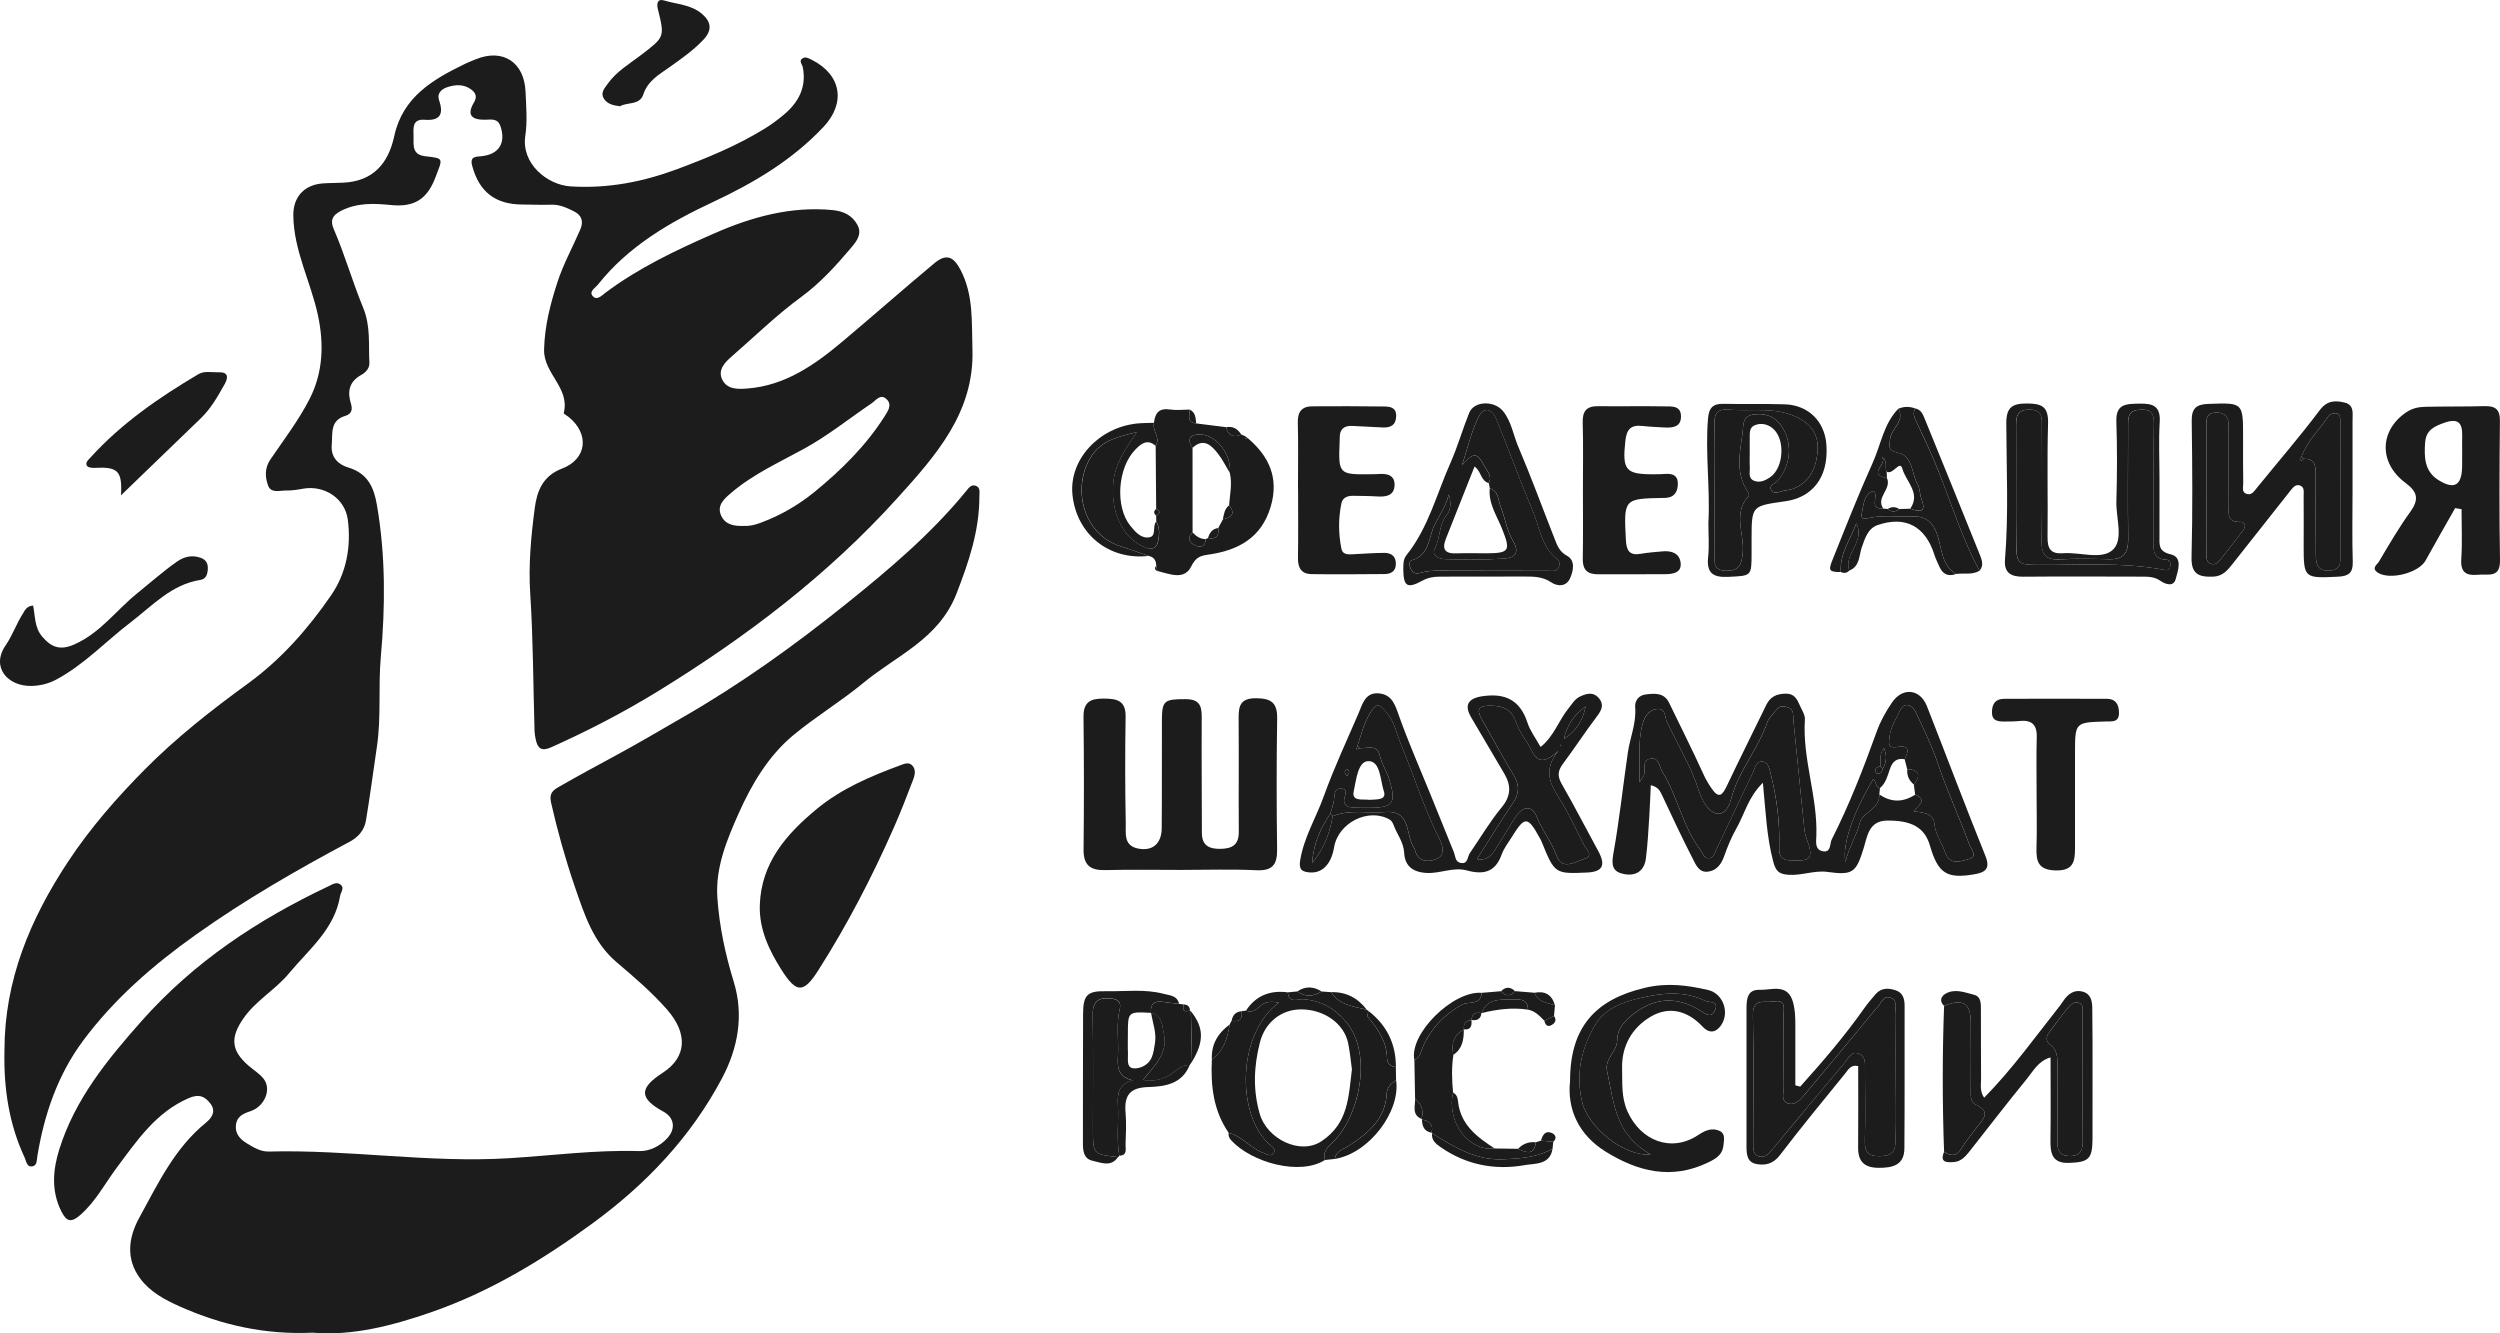 <svg width="120" height="64" viewBox="0 0 120 64" fill="none" xmlns="http://www.w3.org/2000/svg">
<path d="M0.214 50.426C0.214 47.053 1.446 44.114 3.277 41.345C4.348 39.726 5.614 38.283 6.964 36.92C8.47 35.401 10.159 34.076 11.893 32.816C13.489 31.656 14.782 30.189 15.89 28.579C16.627 27.511 16.863 26.243 16.694 24.942C16.562 23.926 15.568 23.271 14.539 23.459C14.273 23.508 14.003 23.55 13.735 23.545C13.427 23.54 13.008 23.692 12.867 23.303C12.72 22.903 12.7 22.467 12.976 22.06C13.626 21.103 14.339 20.171 14.862 19.147C15.504 17.889 15.561 16.521 15.258 15.119C14.911 13.513 14.097 12.021 14.079 10.337C14.07 9.445 14.614 8.865 15.504 8.803C15.828 8.78 16.154 8.785 16.48 8.768C17.91 8.7 18.64 7.847 18.924 6.533C19.331 4.651 20.782 3.811 22.331 3.06C22.502 2.976 22.68 2.911 22.856 2.839C24.14 2.32 25.166 2.985 25.226 4.403C25.257 5.109 25.319 5.831 25.214 6.522C25.015 7.849 26.259 8.876 27.394 8.947C29.146 9.056 30.815 8.744 32.473 8.13C33.938 7.586 35.366 6.999 36.697 6.18C37.018 5.983 37.324 5.756 37.614 5.514C38.325 4.921 38.724 4.192 38.534 3.228C38.506 3.086 38.325 2.921 38.524 2.798C38.671 2.708 38.825 2.802 38.979 2.878C40.382 3.591 40.609 4.939 39.533 6.086C38.032 7.684 36.191 8.775 34.233 9.692C32.145 10.67 30.176 11.809 28.708 13.652C28.577 13.816 28.284 13.977 28.427 14.181C28.628 14.467 28.885 14.185 29.048 14.062C30.659 12.851 32.476 11.995 34.295 11.198C36.077 10.417 37.968 9.888 39.975 10.085C40.508 10.138 40.927 10.352 41.166 10.814C41.394 11.252 41.091 11.615 40.835 11.915C40.115 12.765 39.36 13.595 38.46 14.253C37.275 15.121 36.23 16.145 35.128 17.105C34.815 17.377 34.434 17.743 34.667 18.221C34.904 18.707 35.438 18.683 35.886 18.647C37.701 18.503 39.111 17.508 40.446 16.387C41.918 15.15 43.36 13.878 44.836 12.646C45.408 12.167 45.757 12.288 46.105 12.953C46.739 14.159 46.635 15.472 46.677 16.763C46.777 19.796 44.915 21.87 43.081 23.901C39.751 27.591 35.828 30.568 31.608 33.164C29.953 34.182 28.233 35.074 26.46 35.868C25.99 36.079 25.809 35.927 25.716 35.497C25.687 35.365 25.663 35.231 25.658 35.095C25.594 32.896 25.593 30.692 25.451 28.498C25.361 27.105 25.49 25.744 25.669 24.38C25.777 23.558 26.064 22.838 26.975 22.493C28.173 22.037 28.305 20.836 27.301 20.018C27.218 19.949 27.048 19.864 27.06 19.822C27.369 18.617 26.088 17.933 26.116 16.779C26.143 15.642 26.419 14.582 26.76 13.534C27.042 12.668 27.492 11.858 27.853 11.017C28.015 10.641 27.938 10.334 27.539 10.138C27.195 9.968 26.859 9.813 26.46 9.826C25.998 9.842 25.537 9.819 25.076 9.817C23.768 9.813 22.996 9.206 22.662 7.947C22.544 7.501 22.844 7.525 23.12 7.496C23.951 7.409 24.288 6.863 24.026 6.068C23.892 5.662 23.575 5.743 23.289 5.747C22.66 5.757 22.381 5.538 22.748 4.922C22.913 4.645 22.839 4.462 22.618 4.295C22.254 4.024 21.837 4.06 21.452 4.19C21.206 4.275 20.958 4.473 21.076 4.814C21.305 5.479 21.128 5.808 20.381 5.749C19.783 5.703 19.842 6.153 19.85 6.53C19.86 6.95 19.755 7.427 20.419 7.501C21.333 7.602 21.248 7.594 20.903 8.509C20.508 9.558 19.892 9.953 18.771 9.842C17.99 9.765 17.18 9.716 16.389 10.11C15.895 10.355 15.863 10.634 16.019 10.995C16.554 12.232 16.921 13.531 17.431 14.77C17.798 15.659 17.683 16.528 17.731 17.41C17.745 17.688 17.542 17.884 17.34 17.997C16.753 18.323 16.666 18.797 16.846 19.379C16.932 19.658 16.877 19.871 16.581 19.959C15.828 20.183 15.972 20.797 15.923 21.361C15.869 21.99 16.283 22.312 16.725 22.444C17.662 22.725 17.951 23.41 18.094 24.248C18.51 26.671 18.497 29.102 18.278 31.545C18.151 32.978 18.305 34.425 18.089 35.858C17.912 37.036 17.762 38.219 17.564 39.394C17.489 39.84 17.199 40.181 16.795 40.397C14.249 41.755 11.757 43.189 9.395 44.869C7.347 46.326 5.481 47.947 3.984 49.959C2.772 51.591 2.124 53.486 1.794 55.489C1.763 55.677 1.784 55.929 1.578 55.979C1.282 56.051 1.264 55.736 1.182 55.563C0.423 53.937 0.173 52.21 0.214 50.426ZM35.735 25.243C36.01 25.256 36.263 25.186 36.522 25.089C37.468 24.738 38.33 24.238 39.104 23.606C40.385 22.558 41.561 21.4 42.456 19.992C42.599 19.766 42.835 19.448 42.575 19.18C42.271 18.867 42.059 19.209 41.823 19.369C40.752 20.095 39.745 20.908 38.6 21.537C37.406 22.194 36.146 22.759 35.096 23.658C34.763 23.942 34.39 24.259 34.618 24.756C34.827 25.209 35.283 25.262 35.735 25.243Z" fill="#1C1C1C"/>
<path d="M15.005 63.969C12.728 64.074 10.64 63.606 8.637 62.713C7.914 62.391 7.209 62.017 6.729 61.37C6.03 60.427 6.162 59.404 6.685 58.452C7.582 56.816 8.384 55.107 9.884 53.89C10.162 53.663 10.386 53.342 10.1 52.973C9.836 52.63 9.564 52.493 9.06 52.71C7.483 53.391 6.583 54.743 5.619 56.028C5.041 56.801 4.597 57.669 3.851 58.322C3.396 58.721 3.179 58.615 2.94 58.136C2.454 57.167 2.54 56.159 2.837 55.198C3.587 52.772 5.153 50.861 6.811 48.993C9.323 46.163 12.384 44.139 15.767 42.541C15.969 42.444 16.164 42.304 16.36 42.472C16.544 42.631 16.355 42.828 16.326 43.002C16.06 44.606 14.823 45.573 13.869 46.724C13.211 47.517 12.275 48.024 11.677 48.893C11.054 49.798 11.087 50.421 11.921 51.145C12.167 51.359 12.461 51.534 12.656 51.785C13.044 52.287 12.709 53.117 12.004 53.344C11.624 53.467 11.356 53.618 11.321 54.03C11.287 54.437 11.545 54.698 11.853 54.883C12.174 55.076 12.5 55.283 12.906 55.274C16.754 55.172 20.583 55.831 24.434 55.594C26.512 55.466 28.581 55.19 30.674 55.252C31.172 55.267 31.678 55.025 32.043 54.618C32.445 54.169 32.362 53.641 31.847 53.36C30.675 52.718 30.665 52.233 31.81 51.494C32.957 50.754 33.035 49.617 32.017 48.457C31.282 47.622 30.44 46.902 29.594 46.184C28.47 45.23 28.043 43.874 27.586 42.544C27.135 41.227 26.761 39.889 26.452 38.53C26.347 38.072 26.548 37.93 26.825 37.77C27.759 37.232 28.711 36.721 29.656 36.208C30.719 35.631 31.754 35.017 32.801 34.414C35.551 32.832 38.123 30.988 40.589 29.007C42.653 27.351 44.687 25.638 46.376 23.57C46.492 23.428 46.617 23.238 46.839 23.318C47.072 23.401 47.01 23.634 47.01 23.813C47.015 25.459 46.508 26.955 45.915 28.488C45.065 30.679 43.031 31.461 41.445 32.775C40.366 33.669 39.15 34.398 38.072 35.294C36.874 36.293 36.074 37.654 35.456 39.041C34.894 40.304 34.333 41.641 34.434 43.098C34.529 44.472 34.814 45.802 35.22 47.127C35.707 48.717 35.438 50.28 34.657 51.756C33.156 54.586 31.021 56.832 28.45 58.715C26.033 60.484 23.495 62.023 20.658 63C18.808 63.636 16.919 64.131 15.005 63.969Z" fill="#1C1C1C"/>
<path d="M56.717 41.756C55.495 41.756 54.272 41.734 53.051 41.765C52.336 41.783 52.003 41.529 52.011 40.775C52.034 38.652 52.034 36.528 52.008 34.406C52 33.693 52.352 33.528 52.97 33.532C53.581 33.535 54.041 33.603 54.029 34.394C54.003 36.108 54.001 37.824 54.037 39.538C54.047 39.98 53.923 40.578 54.603 40.725C55.302 40.876 55.755 40.511 55.762 39.761C55.778 38.02 55.764 36.278 55.772 34.535C55.777 33.621 55.899 33.558 56.921 33.559C57.703 33.561 57.687 34.035 57.682 34.597C57.671 36.389 57.69 38.183 57.69 39.975C57.69 40.598 58.052 40.755 58.593 40.745C59.136 40.734 59.465 40.556 59.462 39.936C59.449 38.113 59.47 36.289 59.454 34.466C59.449 33.86 59.553 33.51 60.3 33.515C61.04 33.522 61.317 33.749 61.304 34.504C61.27 36.598 61.275 38.696 61.301 40.791C61.309 41.521 61.061 41.807 60.302 41.771C59.108 41.714 57.912 41.756 56.717 41.756Z" fill="#1C1C1C"/>
<path d="M84.619 37.571C83.903 38.276 83.735 39.087 83.347 39.763C83.108 40.181 82.924 40.636 82.762 41.09C82.624 41.48 82.407 41.778 81.996 41.838C81.548 41.905 81.396 41.497 81.246 41.206C80.731 40.204 80.255 39.183 79.776 38.164C79.68 37.961 79.592 37.775 79.238 37.688C79.215 38.173 79.202 38.641 79.171 39.106C79.124 39.809 79.093 40.515 79.002 41.212C78.925 41.797 78.535 42.064 77.957 41.956C77.425 41.856 77.336 41.564 77.437 41.003C77.729 39.383 77.901 37.739 78.139 36.108C78.245 35.391 78.55 34.71 78.488 33.956C78.462 33.633 78.656 33.37 79.005 33.331C79.439 33.282 79.882 33.239 80.125 33.749C80.671 34.888 81.245 36.013 81.766 37.164C81.88 37.415 82.011 37.634 82.164 37.856C82.503 38.348 82.674 38.17 82.878 37.744C83.501 36.433 84.15 35.136 84.784 33.832C84.973 33.445 85.269 33.306 85.7 33.295C86.132 33.283 86.259 33.559 86.391 33.858C86.489 34.081 86.65 34.319 86.635 34.54C86.51 36.432 87.25 38.234 87.185 40.118C87.175 40.402 87.103 40.789 87.499 40.861C87.9 40.933 87.822 40.495 87.925 40.291C88.772 38.621 89.447 36.879 90.081 35.118C90.259 34.623 90.523 34.144 90.823 33.71C91.336 32.969 92.169 33.071 92.494 33.899C93.434 36.296 94.341 38.708 95.304 41.095C95.563 41.737 95.244 41.882 94.764 41.966C93.439 42.196 93.022 41.917 92.636 40.585C92.386 39.726 91.763 39.368 90.561 39.389C89.698 39.404 89.626 40.163 89.46 40.699C89.092 41.889 88.944 42.021 87.706 41.851C87.092 41.768 86.487 42.033 85.855 41.99C85.398 41.961 85.24 41.827 85.115 41.356C84.802 40.18 84.754 38.971 84.619 37.571ZM90.378 36.896C90.554 36.587 90.582 36.275 90.433 35.909C90.195 36.196 90.283 36.495 90.257 36.775C90.132 36.821 89.987 36.855 90.018 37.036C90.024 37.075 90.078 37.133 90.117 37.138C90.296 37.165 90.329 37.018 90.378 36.896ZM90.236 37.83C90 37.786 90.086 37.497 89.913 37.406C88.981 38.945 88.409 40.541 88.582 41.368C88.756 40.623 89.123 40.119 89.276 39.479C89.388 39.005 90.239 38.842 90.208 38.131C90.779 38.528 91.351 38.515 91.928 38.144C92.567 38.414 92.042 38.675 91.86 38.948C92.332 38.995 92.802 39.044 92.852 39.547C92.905 40.06 93.209 40.444 93.361 40.9C93.584 41.574 94.145 41.332 94.507 41.234C94.959 41.113 94.59 40.716 94.512 40.498C94.054 39.226 93.474 38 93.041 36.714C92.755 35.858 92.36 35.036 91.974 34.216C91.793 33.834 91.423 33.651 91.191 34.125C90.999 34.52 90.751 34.906 90.694 35.386C90.644 35.807 90.668 35.917 91.121 35.85C91.677 35.767 91.612 36.095 91.424 36.443C91.028 36.366 90.825 36.58 90.712 36.923C90.601 37.252 90.518 37.592 90.236 37.83ZM78.692 37.553C78.834 37.33 78.884 37.272 78.909 37.205C79.005 36.943 78.788 36.53 79.171 36.425C79.633 36.301 79.629 36.781 79.787 37.035C80.529 38.227 80.759 39.67 81.621 40.801C81.731 40.943 81.775 41.191 81.993 41.194C82.263 41.199 82.312 40.926 82.399 40.743C82.981 39.534 83.541 38.312 84.13 37.106C84.239 36.884 84.286 36.49 84.629 36.561C84.901 36.616 84.947 36.966 85.012 37.224C85.287 38.33 85.429 39.454 85.401 40.596C85.393 40.972 85.403 41.273 85.933 41.299C86.952 41.351 87.072 41.206 86.699 40.211C86.634 40.038 86.612 39.843 86.593 39.657C86.42 37.964 86.251 36.272 86.083 34.581C86.06 34.345 86.125 34.059 85.827 33.955C85.656 33.896 85.447 33.855 85.302 34.033C85.131 34.242 84.909 34.44 84.824 34.682C84.37 35.994 83.404 37.062 83.066 38.44C82.994 38.729 82.671 39.337 82.135 38.92C81.859 38.706 81.662 38.324 81.553 37.977C81.178 36.791 80.521 35.739 80.001 34.623C79.905 34.416 79.955 33.945 79.478 34.041C79.106 34.117 78.936 34.42 78.849 34.729C78.602 35.603 78.728 36.495 78.692 37.553Z" fill="#1C1C1C"/>
<path d="M36.47 43.451C36.537 41.402 37.756 40.025 39.221 38.817C40.398 37.85 41.787 37.26 43.204 36.737C43.409 36.662 43.628 36.556 43.802 36.757C43.96 36.937 43.921 37.182 43.848 37.378C43.553 38.157 43.251 38.936 42.915 39.701C41.872 42.072 40.682 44.367 39.292 46.553C38.581 47.673 38.242 47.704 37.515 46.558C36.93 45.635 36.436 44.624 36.47 43.451Z" fill="#1C1C1C"/>
<path d="M73.948 35.855C74.594 35.342 74.816 34.579 75.288 34.002C75.46 33.791 75.585 33.553 75.844 33.432C76.157 33.285 76.475 33.2 76.738 33.5C77 33.801 76.894 34.066 76.666 34.368C76.095 35.123 75.577 35.917 75.011 36.677C74.767 37.007 74.755 37.27 74.966 37.636C75.572 38.688 76.126 39.77 76.708 40.835C77.091 41.536 76.933 41.848 76.169 41.882C74.645 41.951 74.617 41.931 74.01 40.43C73.98 40.355 73.94 40.284 73.901 40.212C73.331 39.172 73.189 39.167 72.568 40.176C72.397 40.453 72.186 40.717 72.079 41.018C71.772 41.872 71.207 42 70.4 41.779C69.771 41.608 69.14 41.933 68.486 41.902C67.81 41.869 67.435 41.562 67.402 40.946C67.374 40.417 67.053 40.044 66.889 39.593C66.855 39.498 66.789 39.391 66.708 39.343C65.695 38.755 64.233 39.485 64.036 40.672C63.901 41.482 63.469 41.925 62.866 41.876C62.519 41.848 62.336 41.76 62.404 41.319C62.579 40.204 63.172 39.252 63.544 38.216C64.025 36.874 64.634 35.577 65.198 34.267C65.397 33.808 65.521 33.213 66.201 33.283C66.841 33.349 66.978 33.871 67.169 34.407C67.609 35.647 68.144 36.853 68.639 38.074C69.021 39.015 69.402 39.956 69.782 40.897C69.86 41.091 69.842 41.361 70.102 41.418C70.47 41.498 70.426 41.132 70.55 40.953C71.057 40.217 71.512 39.441 72.077 38.757C72.53 38.208 72.542 37.713 72.213 37.147C71.684 36.242 71.15 35.34 70.618 34.437C70.263 33.834 70.478 33.517 71.166 33.417C72.258 33.26 72.969 33.607 73.319 34.693C73.45 35.09 73.719 35.44 73.948 35.855ZM65.267 35.912C65.617 35.938 66.098 35.718 66.22 36.24C66.321 36.669 66.564 37.023 66.69 37.432C67.032 38.541 66.871 38.775 65.736 38.775C65.467 38.775 65.197 38.776 64.929 38.76C64.737 38.748 64.55 38.701 64.515 38.461C64.484 38.24 64.807 37.845 64.325 37.855C64 37.861 64.07 38.268 64.013 38.52C63.972 38.703 63.907 38.879 63.853 39.059C63.413 39.712 63.066 40.4 62.977 41.43C63.622 40.65 63.826 39.926 63.971 39.176C64.779 38.843 65.63 39.047 66.46 38.98C67.764 38.874 67.449 40.088 67.875 40.696C67.89 40.717 67.906 40.743 67.911 40.768C68.041 41.369 68.509 41.397 68.923 41.243C69.419 41.059 69.23 40.536 69.089 40.261C68.357 38.827 67.899 37.289 67.278 35.817C67.057 35.293 66.956 34.688 66.569 34.216C66.268 33.847 66.092 33.659 65.761 34.224C65.466 34.729 65.335 35.27 65.156 35.803C65.138 35.858 65.122 35.914 65.104 35.969C65.159 35.95 65.213 35.932 65.267 35.912ZM70.891 41.235C71.422 41.338 71.631 40.997 71.834 40.686C72.175 40.168 72.462 39.614 72.824 39.113C73.145 38.668 73.564 38.69 73.763 39.198C74.019 39.855 74.469 40.397 74.711 41.067C74.982 41.809 75.61 41.356 76.037 41.23C76.534 41.083 76.136 40.768 76.022 40.542C75.631 39.776 75.274 38.989 74.812 38.267C74.369 37.572 74.087 36.93 74.803 36.035C73.706 37.08 73.591 36.007 73.241 35.543C73.032 35.267 72.869 34.941 72.747 34.615C72.53 34.036 72.129 33.876 71.544 33.873C70.873 33.87 70.889 34.12 71.161 34.589C71.66 35.45 72.115 36.337 72.64 37.18C72.939 37.662 72.939 38.061 72.63 38.525C72.048 39.399 71.494 40.292 70.891 41.235ZM65.733 38.392C66.049 38.363 66.574 38.427 66.426 37.984C66.251 37.463 66.268 36.533 65.687 36.533C65.174 36.533 65.096 37.451 64.98 37.977C64.864 38.497 65.427 38.343 65.733 38.392ZM75.068 35.469C75.65 35.102 75.984 34.577 76.107 33.914C75.559 34.303 75.209 34.819 75.068 35.469ZM64.757 37.095C64.743 36.982 64.716 36.909 64.62 36.951C64.584 36.968 64.543 37.039 64.551 37.075C64.566 37.139 64.616 37.195 64.652 37.254C64.691 37.193 64.732 37.134 64.757 37.095ZM74.948 35.78L74.897 35.745L74.891 35.801L74.948 35.78Z" fill="#1C1C1C"/>
<path d="M117.848 24.388C117.374 25.227 116.89 26.061 116.427 26.906C116.101 27.499 114.718 27.854 114.146 27.493C113.797 27.274 114.107 27.097 114.185 26.965C114.666 26.151 115.144 25.331 115.695 24.566C116.125 23.968 116.047 23.611 115.457 23.173C114.166 22.212 114.219 20.657 115.499 19.791C115.789 19.595 116.094 19.532 116.417 19.526C117.365 19.506 118.316 19.519 119.265 19.495C119.77 19.482 120.001 19.647 119.996 20.197C119.975 22.426 119.959 24.656 120 26.885C120.016 27.767 119.439 27.542 118.961 27.587C118.399 27.643 118.097 27.496 118.141 26.839C118.194 26.043 118.154 25.241 118.154 24.441C118.052 24.423 117.951 24.406 117.848 24.388ZM118.184 21.732C118.184 21.46 118.177 21.189 118.185 20.918C118.2 20.318 118.006 20.062 117.354 20.284C116.857 20.454 116.451 20.637 116.407 21.237C116.355 21.938 116.371 22.624 117.046 23.044C117.812 23.522 118.169 23.3 118.182 22.382C118.185 22.165 118.184 21.947 118.184 21.732Z" fill="#1C1C1C"/>
<path d="M112.922 23.537C112.922 24.679 112.897 25.821 112.932 26.962C112.948 27.506 112.731 27.656 112.226 27.681C110.596 27.761 110.573 27.756 110.576 26.16C110.578 25.37 110.581 24.583 110.575 23.794C110.573 23.614 110.628 23.38 110.395 23.302C110.177 23.23 110.05 23.416 109.934 23.56C109.013 24.72 108.094 25.883 107.179 27.048C106.925 27.372 106.69 27.668 106.208 27.681C105.521 27.7 105.172 27.547 105.194 26.731C105.249 24.558 105.233 22.382 105.202 20.207C105.194 19.593 105.427 19.407 106.004 19.387C107.67 19.328 107.668 19.312 107.668 20.996C107.668 21.73 107.663 22.465 107.675 23.199C107.678 23.375 107.592 23.616 107.82 23.701C108.072 23.797 108.196 23.583 108.336 23.411C109.339 22.174 110.384 20.97 111.339 19.698C111.699 19.217 112.082 19.215 112.537 19.322C113.013 19.433 112.92 19.848 112.922 20.191C112.925 21.307 112.923 22.421 112.922 23.537ZM110.57 22.026C111.13 21.993 111.155 22.367 111.153 22.781C111.15 24.084 111.15 25.388 111.161 26.692C111.165 27.07 111.256 27.398 111.748 27.391C112.1 27.387 112.333 27.269 112.333 26.883C112.337 24.656 112.337 22.429 112.335 20.202C112.335 20.039 112.312 19.846 112.107 19.833C111.991 19.827 111.818 19.892 111.76 19.982C111.333 20.632 110.738 21.17 110.469 21.924C110.442 21.967 110.382 22.027 110.394 22.047C110.459 22.155 110.516 22.085 110.57 22.026ZM106.977 22.553C106.975 22.553 106.974 22.553 106.97 22.553C106.97 21.82 106.975 21.085 106.969 20.351C106.966 19.992 106.775 19.812 106.406 19.804C106.066 19.796 105.904 19.948 105.904 20.286C105.904 22.407 105.903 24.529 105.906 26.65C105.906 26.813 105.922 26.986 106.105 27.056C106.279 27.125 106.428 27.05 106.534 26.914C106.92 26.427 107.308 25.941 107.678 25.441C107.825 25.241 107.763 25.044 107.499 25.05C106.882 25.066 106.979 24.64 106.977 24.267C106.975 23.696 106.977 23.124 106.977 22.553Z" fill="#1C1C1C"/>
<path d="M55.392 20.294C55.439 19.833 55.63 19.575 56.155 19.655C56.465 19.702 56.787 19.662 57.105 19.66C57.112 19.926 56.941 20.277 57.416 20.323C57.896 20.384 58.373 20.444 58.853 20.505C58.959 20.91 59.208 21.016 59.584 20.859C59.645 20.884 59.703 20.908 59.764 20.934C59.739 21.054 59.774 21.093 59.886 21.024C60.915 21.898 61.4 22.941 60.995 24.316C60.548 25.829 59.418 26.422 57.997 26.623C57.599 26.679 57.395 26.754 57.18 27.187C56.838 27.875 56.132 27.543 55.552 27.409C55.534 27.324 55.516 27.241 55.5 27.156C55.495 26.908 55.394 26.735 55.134 26.684C54.681 26.527 54.23 26.359 53.773 26.213C51.974 25.643 51.424 23.377 52.398 21.887C52.916 21.094 53.747 20.962 54.577 20.735C54.044 21.516 53.511 22.238 53.434 23.241C53.335 24.526 53.832 25.735 54.846 26.221C55.31 26.444 55.55 26.349 55.622 25.816C55.659 25.532 55.646 25.28 55.5 25.037C55.498 24.941 55.498 24.846 55.496 24.749C55.705 24.642 55.705 24.534 55.496 24.426C55.488 23.416 55.48 22.408 55.472 21.398C55.729 21.011 55.294 20.671 55.392 20.294ZM58.996 24.254C59.035 23.736 59.153 23.222 59.032 22.701C59.122 21.836 58.403 20.871 57.609 20.853C57.195 20.843 56.914 21.021 57.242 21.493C57.242 22.849 57.244 24.205 57.244 25.561C56.941 25.847 57.118 26.07 57.382 26.186C57.617 26.287 57.878 26.249 57.87 25.877C57.907 25.857 57.946 25.841 57.985 25.826C58.377 25.901 58.53 25.73 58.476 25.346C58.551 25.207 58.624 25.068 58.699 24.929C59.112 24.843 59.321 24.666 58.996 24.254Z" fill="#1C1C1C"/>
<path d="M75.98 23.472C75.98 22.411 76.002 21.349 75.97 20.291C75.952 19.73 76.156 19.49 76.715 19.497C77.773 19.51 78.832 19.487 79.89 19.506C80.219 19.513 80.673 19.451 80.687 19.965C80.702 20.498 80.294 20.542 79.887 20.519C79.535 20.5 79.183 20.485 78.832 20.446C78.289 20.385 78.079 20.595 78.017 21.161C77.864 22.575 78.017 22.781 79.448 22.764C79.611 22.763 79.774 22.761 79.936 22.748C80.335 22.717 80.572 22.862 80.534 23.3C80.501 23.679 80.311 23.893 79.908 23.9C77.927 23.931 77.942 23.933 78.042 25.91C78.068 26.424 78.208 26.681 78.764 26.581C79.109 26.519 79.461 26.498 79.81 26.465C80.232 26.426 80.612 26.555 80.669 27.003C80.731 27.489 80.314 27.556 79.95 27.56C78.865 27.573 77.779 27.56 76.694 27.565C76.185 27.566 75.963 27.341 75.973 26.818C75.994 25.702 75.98 24.586 75.98 23.472Z" fill="#1C1C1C"/>
<path d="M62.303 23.462C62.303 22.401 62.323 21.343 62.295 20.284C62.282 19.766 62.488 19.506 62.988 19.503C64.126 19.495 65.265 19.497 66.403 19.511C66.701 19.515 67.026 19.534 67.016 19.977C67.006 20.408 66.747 20.536 66.37 20.518C65.883 20.495 65.396 20.467 64.91 20.444C64.509 20.424 64.297 20.608 64.307 21.021C64.308 21.075 64.307 21.13 64.303 21.184C64.238 22.764 64.258 22.784 65.821 22.763C65.93 22.761 66.038 22.763 66.145 22.754C66.566 22.72 66.965 22.79 66.938 23.31C66.91 23.807 66.509 23.857 66.092 23.829C65.713 23.803 65.334 23.808 64.954 23.799C64.683 23.792 64.445 23.885 64.388 24.16C64.237 24.882 64.243 25.617 64.388 26.339C64.45 26.646 64.739 26.615 64.99 26.602C65.477 26.574 65.965 26.542 66.45 26.538C66.799 26.537 67.017 26.718 67.001 27.094C66.985 27.44 66.747 27.553 66.447 27.555C65.281 27.563 64.116 27.574 62.95 27.558C62.491 27.552 62.295 27.275 62.303 26.806C62.32 25.692 62.308 24.579 62.308 23.465C62.307 23.462 62.305 23.462 62.303 23.462Z" fill="#1C1C1C"/>
<path d="M97.757 38.163C97.757 37.239 97.738 36.312 97.764 35.388C97.782 34.772 97.513 34.546 96.928 34.608C96.685 34.634 96.44 34.631 96.196 34.633C95.873 34.634 95.598 34.59 95.614 34.152C95.629 33.752 95.806 33.544 96.209 33.543C97.078 33.54 97.947 33.538 98.815 33.538C99.575 33.538 100.336 33.546 101.096 33.541C101.564 33.538 101.71 33.819 101.712 34.223C101.714 34.685 101.368 34.623 101.073 34.631C99.601 34.673 99.601 34.673 99.601 36.151C99.601 37.675 99.6 39.199 99.601 40.722C99.601 41.353 99.516 41.805 98.665 41.781C97.842 41.756 97.73 41.356 97.751 40.693C97.779 39.85 97.757 39.005 97.757 38.162C97.759 38.163 97.759 38.163 97.757 38.163Z" fill="#1C1C1C"/>
<path d="M75.363 51.875C75.365 49.297 76.584 47.97 78.964 47.413C80.037 47.161 80.987 47.29 81.983 47.519C82.738 47.691 83.056 48.664 82.565 49.276C82.298 49.609 81.99 49.565 81.732 49.287C81.013 48.513 80.125 48.279 79.243 48.795C78.348 49.318 77.83 50.2 77.861 51.295C77.88 51.988 77.812 52.667 78.126 53.362C78.764 54.77 80.226 55.328 81.501 54.489C81.851 54.259 82.167 54.115 82.544 54.285C82.819 54.409 82.751 54.705 82.731 54.942C82.694 55.39 82.435 55.581 82.013 55.788C80.226 56.659 78.593 56.228 77.054 55.267C75.786 54.473 75.212 53.256 75.363 51.875ZM79.232 55.409C77.544 54.462 77.478 53.004 77.137 51.396C77.015 50.818 77.626 50.478 77.626 49.932C77.626 49.432 77.915 49.086 78.275 48.781C79.328 47.888 80.443 47.779 81.607 48.508C81.887 48.684 82.141 48.892 82.321 48.49C82.523 48.037 82.035 48.133 81.846 48.04C80.842 47.54 79.766 47.663 78.752 47.901C77.906 48.099 77.021 48.39 76.531 49.259C75.882 50.406 75.632 51.587 75.945 52.908C76.227 54.096 77.959 55.537 79.232 55.409Z" fill="#1C1C1C"/>
<path d="M103.655 22.955C103.655 23.88 103.652 24.805 103.655 25.73C103.657 26.127 103.582 26.467 104.196 26.609C104.789 26.746 104.537 27.404 104.432 27.798C104.33 28.184 103.937 28.047 103.688 27.873C103.391 27.668 103.075 27.681 102.752 27.679C100.879 27.676 99.008 27.664 97.135 27.682C96.537 27.689 96.184 27.509 96.24 26.849C96.418 24.677 96.31 22.501 96.302 20.328C96.299 19.546 96.584 19.366 97.304 19.367C98.02 19.369 98.329 19.531 98.307 20.325C98.254 22.145 98.305 23.968 98.282 25.79C98.276 26.341 98.44 26.599 99.024 26.555C99.831 26.493 100.854 26.878 101.392 26.411C101.953 25.926 101.564 24.875 101.586 24.075C101.622 22.797 101.629 21.518 101.585 20.241C101.554 19.372 102.064 19.389 102.687 19.374C103.344 19.359 103.714 19.49 103.666 20.264C103.613 21.158 103.655 22.058 103.655 22.955ZM96.776 23.302C96.776 24.199 96.771 25.096 96.778 25.991C96.784 27.091 96.843 27.109 97.907 27.114C99.852 27.12 101.805 26.985 103.736 27.326C103.922 27.359 104.126 27.452 104.177 27.159C104.203 27.007 104.136 26.873 103.976 26.865C103.265 26.826 103.375 26.306 103.373 25.854C103.37 24.006 103.35 22.158 103.383 20.31C103.393 19.719 103.128 19.629 102.644 19.673C102.132 19.72 102.147 20.078 102.146 20.441C102.144 22.261 102.129 24.083 102.149 25.903C102.155 26.556 101.903 26.859 101.239 26.842C100.454 26.823 99.665 26.802 98.88 26.849C98.199 26.89 97.981 26.632 97.994 25.959C98.03 24.138 98.005 22.318 98.005 20.496C98.005 20.083 98.062 19.668 97.423 19.662C96.766 19.657 96.766 20.065 96.77 20.529C96.781 21.454 96.776 22.377 96.776 23.302Z" fill="#1C1C1C"/>
<path d="M86.409 52.158C87.493 50.957 88.543 49.728 89.48 48.401C89.651 48.16 89.843 47.931 90.039 47.709C90.316 47.395 90.68 47.424 91.017 47.544C91.335 47.656 91.421 47.944 91.421 48.272C91.416 50.557 91.429 52.841 91.411 55.125C91.405 55.927 90.847 56.059 90.177 56.056C89.501 56.053 89.183 55.765 89.19 55.078C89.203 53.775 89.193 52.471 89.193 51.171C88.834 51.089 88.714 51.349 88.575 51.52C87.517 52.819 86.453 54.115 85.436 55.447C85.118 55.863 84.738 55.955 84.309 55.873C83.83 55.782 83.832 55.36 83.832 54.963C83.835 52.787 83.835 50.612 83.832 48.436C83.832 47.973 83.859 47.491 84.466 47.511C85.056 47.531 85.825 47.174 86.076 48.143C86.167 48.495 86.176 48.839 86.176 49.192C86.177 50.16 86.176 51.127 86.176 52.094C86.254 52.117 86.332 52.136 86.409 52.158ZM90.971 51.658C90.971 50.679 90.979 49.7 90.966 48.723C90.963 48.439 91.103 48.045 90.785 47.903C90.376 47.72 90.29 48.21 90.062 48.405C89.98 48.473 89.923 48.57 89.855 48.653C88.769 49.962 87.688 51.276 86.593 52.576C86.404 52.8 86.151 53.066 85.84 52.968C85.457 52.849 85.626 52.457 85.621 52.184C85.603 51.044 85.626 49.901 85.607 48.759C85.602 48.46 85.775 47.952 85.141 48.071C84.728 48.148 84.122 47.874 84.14 48.733C84.182 50.771 84.154 52.81 84.154 54.847C84.154 55.123 84.128 55.44 84.467 55.514C84.761 55.578 84.929 55.347 85.111 55.125C86.257 53.73 87.421 52.349 88.582 50.965C88.749 50.766 88.867 50.447 89.209 50.57C89.571 50.697 89.517 51.042 89.519 51.334C89.524 52.476 89.542 53.617 89.514 54.759C89.501 55.27 89.648 55.496 90.195 55.496C90.74 55.496 90.994 55.337 90.979 54.754C90.95 53.723 90.97 52.69 90.971 51.658Z" fill="#1C1C1C"/>
<path d="M67.358 27.331C67.362 27.089 67.345 26.854 67.518 26.638C68.561 25.334 68.956 23.717 69.618 22.228C69.966 21.446 70.2 20.612 70.521 19.817C70.752 19.24 71.725 19.212 72.149 19.738C72.55 20.238 72.635 20.874 72.876 21.439C73.499 22.9 74.042 24.393 74.624 25.87C74.749 26.187 74.849 26.478 75.219 26.679C75.638 26.906 75.515 27.436 75.352 27.78C75.181 28.14 74.793 28.179 74.441 27.942C74.058 27.684 73.628 27.672 73.191 27.674C71.835 27.679 70.477 27.677 69.121 27.679C68.822 27.679 68.553 27.72 68.27 27.875C67.546 28.27 67.367 28.145 67.358 27.331ZM71.507 23.444C71.941 23.568 71.9 23.993 72.022 24.3C72.24 24.846 72.322 25.465 72.619 25.959C73.002 26.599 72.636 26.782 72.174 26.813C71.23 26.878 70.278 26.869 69.329 26.839C69.096 26.831 68.692 26.671 68.868 26.334C69.135 25.823 69.063 25.204 69.425 24.743C69.675 24.424 69.647 24.093 69.539 23.733C69.415 24.299 69.065 24.759 68.834 25.254C68.573 25.813 68.605 26.646 67.784 26.885C67.609 26.936 67.642 27.158 67.717 27.313C67.797 27.478 67.953 27.561 68.12 27.511C68.462 27.408 68.808 27.387 69.161 27.388C70.87 27.396 72.578 27.4 74.284 27.4C74.465 27.4 74.676 27.463 74.803 27.266C74.904 27.105 74.863 26.934 74.726 26.828C73.99 26.253 73.911 25.341 73.585 24.563C72.974 23.107 72.431 21.622 71.838 20.158C71.601 19.575 71.209 19.51 70.946 20.062C70.605 20.776 70.428 21.568 70.178 22.326C70.731 21.706 70.887 21.699 71.251 22.372C71.383 22.617 71.639 22.854 71.46 23.189C71.07 23.083 71.101 22.614 70.778 22.392C70.314 23.567 69.857 24.718 69.399 25.87C69.204 26.365 69.363 26.583 69.9 26.561C70.387 26.542 70.876 26.561 71.365 26.558C72.46 26.553 72.513 26.426 72.105 25.4C71.859 24.769 71.437 24.178 71.507 23.444Z" fill="#1C1C1C"/>
<path d="M93.316 48.281C93.056 48.037 93.19 47.802 93.408 47.684C93.85 47.447 94.316 47.638 94.753 47.749C95.112 47.841 95.082 48.204 95.084 48.503C95.089 49.591 95.081 50.677 95.091 51.766C95.094 52.056 95.017 52.365 95.239 52.69C96.594 51.313 97.702 49.759 98.882 48.266C98.967 48.16 99.032 48.04 99.117 47.934C99.337 47.663 99.611 47.499 99.971 47.599C100.364 47.707 100.424 48.052 100.429 48.379C100.447 49.493 100.441 50.607 100.442 51.723C100.444 52.702 100.444 53.681 100.441 54.659C100.437 55.628 100.26 55.785 99.319 55.819C98.489 55.849 98.413 55.347 98.422 54.705C98.44 53.401 98.427 52.099 98.427 50.756C97.842 50.919 97.599 51.406 97.288 51.787C96.346 52.939 95.439 54.12 94.52 55.288C94.331 55.528 94.109 55.754 93.798 55.777C93.492 55.798 93.082 55.834 93.316 55.287C93.629 55.494 93.894 55.525 94.131 55.149C94.357 54.788 94.623 54.452 94.884 54.114C95.187 53.723 95.607 53.37 94.814 53.011C94.546 52.89 94.6 52.484 94.6 52.185C94.602 51.158 94.606 50.129 94.598 49.101C94.592 48.147 94.23 47.919 93.316 48.281ZM99.969 51.756C99.969 50.697 99.971 49.638 99.968 48.58C99.968 48.423 99.996 48.233 99.818 48.15C99.614 48.053 99.43 48.176 99.316 48.313C98.97 48.728 98.644 49.158 98.331 49.599C98.217 49.761 98.199 49.986 98.379 50.117C98.832 50.449 98.752 50.922 98.753 51.378C98.757 52.491 98.758 53.604 98.753 54.716C98.752 55.128 98.779 55.478 99.332 55.488C99.922 55.499 99.976 55.141 99.973 54.687C99.963 53.71 99.969 52.733 99.969 51.756Z" fill="#1C1C1C"/>
<path d="M1.59 29.068C1.694 29.573 1.65 30.12 2.027 30.559C2.472 31.079 2.891 31.233 3.575 30.929C4.813 30.381 5.579 29.292 6.583 28.481C7.214 27.973 7.82 27.432 8.483 26.965C8.836 26.718 9.217 26.623 9.638 26.777C9.913 26.877 9.996 27.078 9.973 27.354C9.954 27.592 9.872 27.797 9.62 27.836C8.231 28.052 7.323 29.068 6.288 29.858C5.09 30.773 4.051 31.894 2.705 32.617C2.341 32.813 1.944 32.911 1.543 32.925C0.38 32.966 -0.459 32.028 0.276 30.968C0.586 30.522 0.78 29.96 1.08 29.483C1.181 29.329 1.267 29.082 1.59 29.068Z" fill="#1C1C1C"/>
<path d="M82.003 25.114C82.094 23.437 81.845 21.764 81.985 20.086C82.029 19.555 82.236 19.372 82.74 19.384C83.716 19.407 84.694 19.376 85.669 19.407C86.818 19.443 87.584 20.245 87.666 21.328C87.794 23.016 86.891 23.887 85.731 24.055C84.086 24.294 84.078 24.244 84.076 25.88C84.076 26.097 84.076 26.315 84.076 26.532C84.075 27.674 84.073 27.633 82.966 27.689C82.239 27.725 81.908 27.524 81.99 26.744C82.048 26.207 82.003 25.658 82.003 25.114ZM82.303 23.472C82.303 24.504 82.298 25.535 82.304 26.568C82.306 26.958 82.19 27.388 82.864 27.396C83.522 27.404 83.602 27.05 83.652 26.534C83.74 25.625 83.154 24.64 83.941 23.803C83.969 23.774 83.92 23.648 83.879 23.584C83.307 22.707 83.501 21.768 83.638 20.828C83.692 20.46 83.608 20.003 84.107 19.91C84.639 19.81 85.129 19.933 85.478 20.408C86.06 21.197 85.99 22.323 85.31 23.096C85.196 23.225 84.891 23.277 85.015 23.509C85.142 23.75 85.392 23.612 85.597 23.562C85.754 23.524 85.921 23.517 86.071 23.46C86.883 23.153 87.177 22.439 87.242 21.684C87.302 21 87.054 20.431 86.318 20.058C85.221 19.506 84.088 19.759 82.969 19.665C82.414 19.619 82.277 19.864 82.293 20.377C82.324 21.407 82.301 22.439 82.303 23.472ZM83.988 21.699C83.988 21.942 83.977 22.188 83.992 22.429C84.004 22.66 83.897 22.952 84.192 23.075C84.464 23.189 84.73 23.068 84.955 22.916C85.635 22.459 85.708 21.044 85.071 20.544C84.829 20.354 84.52 20.289 84.226 20.412C83.949 20.527 83.993 20.808 83.988 21.049C83.983 21.266 83.988 21.483 83.988 21.699Z" fill="#1C1C1C"/>
<path d="M5.807 23.776C5.877 22.607 5.657 22.398 4.549 22.457C4.425 22.464 4.237 22.447 4.183 22.37C4.068 22.206 4.237 22.078 4.343 21.96C5.833 20.32 7.631 19.08 9.522 17.962C9.814 17.789 10.159 17.881 10.482 17.869C10.964 17.85 10.964 18.116 10.784 18.438C10.454 19.023 10.127 19.609 9.634 20.083C8.376 21.291 7.122 22.505 5.807 23.776Z" fill="#1C1C1C"/>
<path d="M74.557 54.808C74.545 54.919 74.534 55.03 74.522 55.141C73.8 55.548 73.019 55.604 72.206 55.646C70.853 55.718 69.807 55.061 68.739 54.399L68.711 54.368C68.824 53.965 68.597 53.808 68.253 53.738L68.232 53.708C68.359 53.31 68.221 52.996 67.924 52.733C67.912 52.117 67.903 51.501 67.891 50.887C68.186 50.769 68.203 50.449 68.305 50.227C68.713 49.339 69.329 48.694 70.182 48.222C70.496 48.047 71.075 48.277 71.121 47.656C71.43 47.63 71.742 47.604 72.051 47.578C72.276 47.831 72.499 47.836 72.723 47.575C73.034 47.601 73.346 47.627 73.657 47.651C73.826 48.111 74.265 48.127 74.638 48.249C74.624 48.421 74.607 48.591 74.593 48.763C74.438 48.839 74.283 48.916 74.128 48.995C73.903 48.764 73.683 48.526 73.346 48.464C73.344 47.996 73.016 47.957 72.677 47.973C72.082 48.003 71.409 47.864 71.117 48.627L71.109 48.63C70.835 48.573 70.653 48.648 70.633 48.96C70.359 48.986 70.239 49.137 70.268 49.41L70.266 49.413C69.782 49.689 69.64 50.106 69.764 50.633C69.668 51.236 69.691 51.841 69.748 52.445C69.43 53.857 70.49 55.277 71.746 55.127C72.121 55.131 72.496 55.138 72.871 55.143C73.262 55.329 73.639 55.474 73.725 54.829C73.805 54.803 73.885 54.777 73.965 54.751C74.159 54.77 74.358 54.788 74.557 54.808Z" fill="#1C1C1C"/>
<path d="M53.664 55.541C53.325 56.035 52.857 55.806 52.448 55.718C52.026 55.626 51.978 55.259 51.98 54.877C51.988 52.808 51.975 50.739 51.988 48.669C51.993 47.754 52.189 47.56 53.098 47.578C54.018 47.596 54.947 47.462 55.855 47.704C56.153 47.782 56.507 47.782 56.596 48.184C56.336 48.153 56.073 48.127 55.812 48.088C55.4 48.027 55.208 48.196 55.248 48.617C54.138 48.557 54.138 48.557 54.138 49.658C54.138 49.957 54.127 50.256 54.142 50.553C54.155 50.834 54.05 51.266 54.432 51.282C54.735 51.295 55.124 51.125 55.278 50.766C55.371 50.547 55.403 50.297 55.441 50.058C55.516 49.562 55.327 49.097 55.253 48.617C55.812 48.727 55.785 49.274 55.868 49.62C56.086 50.54 55.41 51.164 54.859 51.837C55.283 51.908 55.587 51.844 55.931 51.71C56.347 51.548 56.608 51.096 57.105 51.12C56.742 52.038 55.905 52.156 55.11 52.179C54.243 52.203 53.957 52.573 54.026 53.388C54.07 53.899 54.045 54.419 54.027 54.935C54.021 55.151 54.124 55.463 53.726 55.473C53.584 54.664 53.701 53.849 53.661 53.037C53.635 52.53 53.651 52.055 54.368 51.857C53.636 51.674 53.63 51.191 53.661 50.687C53.706 49.931 53.565 49.168 53.75 48.416C53.83 48.093 53.646 47.965 53.367 47.931C52.79 47.857 52.44 48.001 52.451 48.7C52.48 50.521 52.461 52.341 52.461 54.161C52.461 55.406 52.463 55.406 53.664 55.541Z" fill="#1C1C1C"/>
<path d="M63.599 55.679C62.393 56.448 60.077 55.801 59.1 54.738C59.003 54.63 58.949 54.522 58.978 54.377C59.625 54.537 60.03 55.117 60.641 55.34C60.812 55.403 61.009 55.553 61.141 55.329C61.241 55.161 61.078 55.056 60.949 54.944C59.311 53.494 59.395 49.566 61.394 48.124C61.06 48.071 60.771 48.053 60.52 48.264C60.312 48.439 60.121 48.647 59.808 48.508C60.287 47.782 60.97 47.522 61.813 47.632C61.863 48.187 62.295 47.939 62.564 47.962C63.42 48.035 64.07 48.392 64.628 49.071C65.934 50.66 65.198 53.682 63.953 54.847C63.707 55.081 63.48 55.298 63.599 55.679ZM64.892 51.328C64.837 50.927 64.799 50.493 64.711 50.07C64.514 49.132 63.565 48.459 62.471 48.45C61.495 48.444 60.721 49.083 60.478 50.03C60.183 51.182 60.134 52.316 60.47 53.473C60.817 54.666 62.405 55.46 63.43 54.78C64.729 53.921 64.729 52.636 64.892 51.328Z" fill="#1C1C1C"/>
<path d="M29.762 5.102C29.415 5.061 29.146 4.98 28.991 4.743C28.807 4.462 29.008 4.248 29.171 4.02C29.59 3.432 30.202 3.074 30.757 2.651C31.903 1.775 31.914 1.789 31.575 0.428C31.511 0.173 31.565 -0.071 31.863 0.019C32.475 0.205 33.156 0.217 33.678 0.651C34.129 1.027 34.206 1.434 33.771 1.898C33.285 2.414 32.713 2.815 32.141 3.221C31.643 3.576 31.099 3.868 30.879 4.533C30.704 5.068 30.088 4.893 29.762 5.102Z" fill="#1C1C1C"/>
<path d="M95.019 27.393C94.667 27.61 94.269 27.498 93.894 27.55C93.209 27.143 93.214 26.385 93.014 25.746C92.818 25.125 92.487 24.759 91.809 24.792C91.11 24.826 90.404 24.705 89.711 24.865C89.488 24.918 89.297 24.932 89.366 24.64C89.459 24.233 89.445 23.741 89.921 23.563C90.231 23.802 89.646 24.445 90.397 24.411C90.466 24.419 90.536 24.426 90.605 24.433C90.792 24.589 90.978 24.588 91.165 24.433C91.343 24.427 91.519 24.423 91.697 24.418C92.163 24.586 92.484 24.604 92.228 23.944C92.142 23.722 92.163 23.447 92.047 23.248C91.747 22.73 91.834 21.902 91.112 21.737C90.632 21.627 90.689 21.483 90.72 21.104C90.763 20.57 91.455 20.23 91.126 19.616C91.395 19.505 91.666 19.505 91.936 19.608C91.804 19.818 91.869 19.997 91.971 20.21C92.365 21.05 92.764 21.89 93.1 22.753C93.71 24.311 94.212 25.914 95.019 27.393Z" fill="#1C1C1C"/>
<path d="M63.599 55.679C63.48 55.3 63.707 55.081 63.955 54.849C65.2 53.684 65.935 50.661 64.63 49.073C64.07 48.393 63.42 48.037 62.566 47.964C62.297 47.941 61.865 48.189 61.815 47.633C61.968 47.619 62.119 47.604 62.273 47.589C62.659 47.864 63.047 47.847 63.433 47.591C63.588 47.602 63.743 47.614 63.898 47.625C64.294 48.259 64.978 48.305 65.606 48.467C65.63 48.486 65.655 48.504 65.679 48.524C65.67 48.625 65.611 48.767 65.657 48.82C66.154 49.396 66.561 50.003 66.578 50.808C66.582 51.042 66.754 51.194 67.001 51.223C67.005 51.435 67.008 51.648 67.011 51.86C66.763 52.001 66.578 52.199 66.561 52.489C66.495 53.721 65.668 54.396 64.744 54.996C64.478 55.169 64.128 55.239 64.069 55.63C63.914 55.646 63.758 55.662 63.599 55.679Z" fill="#1C1C1C"/>
<path d="M59.808 48.508C60.121 48.645 60.311 48.439 60.52 48.264C60.771 48.053 61.059 48.071 61.394 48.124C59.395 49.568 59.31 53.494 60.949 54.944C61.078 55.056 61.239 55.161 61.141 55.329C61.009 55.553 60.812 55.404 60.641 55.34C60.031 55.117 59.627 54.535 58.978 54.377C58.239 53.313 58.109 52.109 58.169 50.86C58.737 50.441 58.926 49.829 59.024 49.171C59.054 49.112 59.086 49.053 59.117 48.996C59.498 49.075 59.648 48.913 59.596 48.537C59.667 48.527 59.737 48.517 59.808 48.508Z" fill="#1C1C1C"/>
<path d="M90.396 24.41C89.645 24.445 90.23 23.802 89.92 23.563C89.444 23.743 89.457 24.233 89.364 24.64C89.297 24.931 89.486 24.918 89.71 24.865C90.403 24.705 91.108 24.826 91.808 24.792C92.486 24.759 92.817 25.125 93.012 25.746C93.213 26.385 93.208 27.143 93.892 27.55C93.527 27.685 93.262 27.574 93.1 27.22C93.012 27.024 92.915 26.829 92.849 26.623C92.416 25.264 91.47 24.751 90.145 25.197C89.658 25.36 89.527 25.821 89.369 26.262C89.226 26.663 89.283 27.189 88.763 27.388C88.477 26.584 89.55 26.008 89.102 25.12C88.81 25.918 88.29 26.587 88.36 27.458C87.824 27.458 87.75 27.395 87.938 26.929C88.57 25.351 89.191 23.764 89.889 22.215C90.284 21.341 90.416 20.336 91.125 19.613C91.452 20.227 90.761 20.567 90.717 21.101C90.686 21.482 90.629 21.624 91.108 21.733C91.831 21.898 91.744 22.727 92.044 23.245C92.16 23.444 92.139 23.718 92.225 23.941C92.479 24.601 92.158 24.583 91.694 24.414C92.209 23.665 91.485 23.116 91.315 22.503C91.19 22.052 90.869 22.817 90.561 22.64C90.443 22.415 90.644 22.116 90.323 21.931C90.671 22.225 89.573 22.763 90.572 22.947C90.817 23.473 90.024 23.872 90.396 24.41Z" fill="#1C1C1C"/>
<path d="M93.316 48.281C94.23 47.919 94.592 48.147 94.598 49.099C94.606 50.127 94.602 51.156 94.6 52.184C94.6 52.484 94.546 52.888 94.814 53.009C95.607 53.368 95.187 53.721 94.884 54.112C94.623 54.45 94.357 54.787 94.13 55.148C93.894 55.523 93.628 55.492 93.316 55.285C93.231 52.95 93.231 50.615 93.316 48.281Z" fill="#1C1C1C"/>
<path d="M55.392 20.294C55.294 20.671 55.729 21.011 55.467 21.4C55.071 21.047 54.763 21.305 54.5 21.575C53.627 22.475 53.53 24.336 54.249 25.228C54.494 25.532 54.768 25.854 55.162 25.792C55.527 25.735 55.304 25.262 55.493 25.037C55.64 25.28 55.653 25.534 55.615 25.816C55.544 26.351 55.304 26.445 54.839 26.222C53.825 25.735 53.328 24.524 53.428 23.241C53.506 22.238 54.039 21.516 54.57 20.735C53.741 20.962 52.909 21.093 52.391 21.887C51.418 23.375 51.967 25.643 53.767 26.213C54.225 26.359 54.675 26.527 55.128 26.684C53.235 26.903 51.669 25.642 51.478 23.745C51.31 22.081 52.722 20.523 54.577 20.328C54.851 20.302 55.121 20.305 55.392 20.294Z" fill="#1C1C1C"/>
<path d="M55.248 48.62C55.209 48.2 55.4 48.031 55.812 48.091C56.073 48.129 56.336 48.155 56.596 48.187C56.67 48.196 56.743 48.204 56.817 48.214C56.742 48.495 56.836 48.599 57.12 48.504C57.12 48.504 57.162 48.544 57.16 48.545C57.178 49.351 57.198 50.156 57.216 50.963C57.177 51.017 57.139 51.073 57.1 51.128C56.605 51.104 56.344 51.556 55.926 51.718C55.583 51.852 55.278 51.917 54.854 51.846C55.405 51.172 56.081 50.548 55.863 49.629C55.782 49.282 55.807 48.735 55.248 48.625V48.62Z" fill="#1C1C1C"/>
<path d="M95.019 27.393C94.213 25.914 93.71 24.312 93.102 22.751C92.766 21.887 92.367 21.047 91.972 20.209C91.873 19.997 91.806 19.817 91.938 19.606C92.218 19.666 92.305 19.9 92.396 20.126C93.278 22.294 94.163 24.459 95.034 26.632C95.128 26.87 95.234 27.145 95.019 27.393Z" fill="#1C1C1C"/>
<path d="M68.739 54.399C69.805 55.061 70.852 55.718 72.206 55.646C73.019 55.602 73.802 55.548 74.522 55.141C74.403 55.929 73.659 55.84 73.2 55.924C71.756 56.185 70.367 55.914 69.137 55.055C68.92 54.903 68.697 54.724 68.739 54.399Z" fill="#1C1C1C"/>
<path d="M64.072 55.63C64.131 55.239 64.481 55.169 64.747 54.996C65.671 54.395 66.498 53.721 66.564 52.489C66.581 52.199 66.767 51.999 67.014 51.86C67.228 53.341 65.733 55.355 64.072 55.63Z" fill="#1C1C1C"/>
<path d="M71.119 47.656C71.073 48.276 70.496 48.047 70.18 48.222C69.329 48.694 68.711 49.339 68.304 50.226C68.203 50.449 68.185 50.769 67.89 50.886C67.626 49.619 69.748 47.545 71.119 47.656Z" fill="#1C1C1C"/>
<path d="M71.743 55.127C70.485 55.277 69.427 53.857 69.745 52.445C69.947 52.54 69.97 52.731 69.992 52.916C70.128 54.011 70.913 54.586 71.743 55.127Z" fill="#1C1C1C"/>
<path d="M67.003 51.221C66.755 51.191 66.584 51.039 66.579 50.806C66.563 50.001 66.154 49.395 65.658 48.818C65.612 48.766 65.67 48.624 65.681 48.522C66.563 49.205 67.008 50.102 67.003 51.221Z" fill="#1C1C1C"/>
<path d="M71.114 48.627C71.406 47.864 72.079 48.003 72.674 47.973C73.014 47.957 73.342 47.996 73.342 48.464C72.587 48.346 71.849 48.45 71.114 48.627Z" fill="#1C1C1C"/>
<path d="M57.219 50.96C57.201 50.155 57.182 49.349 57.164 48.542C57.788 49.316 57.803 49.988 57.219 50.96Z" fill="#1C1C1C"/>
<path d="M65.606 48.465C64.978 48.305 64.294 48.258 63.898 47.624C64.613 47.604 65.174 47.903 65.606 48.465Z" fill="#1C1C1C"/>
<path d="M59.025 49.173C58.926 49.83 58.737 50.442 58.171 50.862C58.129 50.132 58.461 49.593 59.025 49.173Z" fill="#1C1C1C"/>
<path d="M88.363 27.46C88.293 26.589 88.813 25.919 89.105 25.122C89.553 26.009 88.479 26.584 88.766 27.39C88.649 27.511 88.513 27.525 88.363 27.46Z" fill="#1C1C1C"/>
<path d="M69.761 50.633C69.637 50.106 69.779 49.689 70.263 49.413C70.266 49.89 70.201 50.339 69.761 50.633Z" fill="#1C1C1C"/>
<path d="M63.433 47.589C63.045 47.846 62.659 47.862 62.272 47.588C62.659 47.328 63.045 47.343 63.433 47.589Z" fill="#1C1C1C"/>
<path d="M74.636 48.251C74.263 48.129 73.825 48.112 73.655 47.653C74.164 47.552 74.493 47.748 74.636 48.251Z" fill="#1C1C1C"/>
<path d="M73.722 54.829C73.636 55.474 73.259 55.329 72.868 55.143C73.101 54.896 73.386 54.795 73.722 54.829Z" fill="#1C1C1C"/>
<path d="M74.557 54.808C74.358 54.788 74.159 54.77 73.96 54.751C74.043 54.512 74.148 54.261 74.459 54.372C74.637 54.435 74.77 54.607 74.557 54.808Z" fill="#1C1C1C"/>
<path d="M67.924 52.733C68.221 52.998 68.359 53.31 68.232 53.708C67.751 53.504 67.94 53.086 67.924 52.733Z" fill="#1C1C1C"/>
<path d="M68.253 53.738C68.599 53.808 68.824 53.965 68.711 54.368C68.353 54.308 68.265 54.051 68.253 53.738Z" fill="#1C1C1C"/>
<path d="M72.721 47.575C72.499 47.838 72.275 47.831 72.05 47.578C72.273 47.357 72.496 47.359 72.721 47.575Z" fill="#1C1C1C"/>
<path d="M59.586 20.861C59.21 21.018 58.959 20.911 58.854 20.506C59.185 20.441 59.413 20.593 59.586 20.861Z" fill="#1C1C1C"/>
<path d="M74.126 48.995C74.281 48.918 74.436 48.841 74.591 48.763C74.744 48.973 74.624 49.129 74.454 49.214C74.263 49.312 74.169 49.169 74.126 48.995Z" fill="#1C1C1C"/>
<path d="M59.597 48.539C59.65 48.914 59.5 49.076 59.118 48.998C59.164 48.723 59.317 48.563 59.597 48.539Z" fill="#1C1C1C"/>
<path d="M57.105 19.66C57.112 19.926 56.941 20.277 57.416 20.323C57.389 20.067 57.392 19.796 57.105 19.66Z" fill="#1C1C1C"/>
<path d="M70.265 49.411C70.235 49.138 70.356 48.988 70.63 48.964C70.653 49.23 70.614 49.447 70.265 49.411Z" fill="#1C1C1C"/>
<path d="M70.632 48.962C70.651 48.65 70.832 48.575 71.108 48.632C71.075 48.924 70.891 48.998 70.632 48.962Z" fill="#1C1C1C"/>
<path d="M57.121 48.503C56.838 48.597 56.743 48.495 56.818 48.212C57.006 48.22 57.108 48.313 57.121 48.503Z" fill="#1C1C1C"/>
<path d="M59.886 21.026C59.773 21.094 59.739 21.055 59.764 20.936C59.804 20.965 59.845 20.995 59.886 21.026Z" fill="#1C1C1C"/>
<path d="M55.498 27.158C55.516 27.243 55.534 27.326 55.55 27.411C55.423 27.349 55.404 27.266 55.498 27.158Z" fill="#1C1C1C"/>
<path d="M78.692 37.553C78.728 36.495 78.602 35.603 78.85 34.731C78.938 34.424 79.108 34.118 79.479 34.043C79.957 33.947 79.906 34.417 80.003 34.625C80.521 35.74 81.18 36.793 81.554 37.979C81.664 38.325 81.861 38.708 82.136 38.922C82.673 39.338 82.995 38.73 83.067 38.441C83.408 37.064 84.371 35.995 84.826 34.683C84.911 34.44 85.132 34.244 85.304 34.035C85.449 33.857 85.657 33.898 85.829 33.956C86.127 34.059 86.06 34.345 86.084 34.582C86.254 36.275 86.422 37.968 86.595 39.658C86.614 39.845 86.635 40.039 86.701 40.212C87.074 41.206 86.953 41.351 85.934 41.301C85.405 41.274 85.393 40.972 85.403 40.598C85.431 39.456 85.289 38.332 85.013 37.226C84.95 36.968 84.903 36.62 84.63 36.562C84.288 36.492 84.239 36.886 84.132 37.108C83.543 38.316 82.982 39.536 82.4 40.745C82.312 40.926 82.265 41.201 81.995 41.196C81.776 41.193 81.731 40.944 81.623 40.802C80.761 39.672 80.531 38.227 79.789 37.036C79.633 36.783 79.634 36.303 79.173 36.427C78.79 36.53 79.007 36.945 78.91 37.206C78.884 37.273 78.834 37.33 78.692 37.553Z" fill="#1C1C1C"/>
<path d="M91.423 36.443C91.61 36.095 91.677 35.767 91.12 35.85C90.668 35.917 90.642 35.807 90.693 35.386C90.75 34.906 90.997 34.52 91.19 34.125C91.421 33.651 91.791 33.834 91.972 34.216C92.359 35.035 92.753 35.858 93.04 36.714C93.472 38.002 94.052 39.226 94.51 40.498C94.588 40.716 94.957 41.113 94.505 41.234C94.142 41.332 93.583 41.573 93.359 40.9C93.208 40.444 92.903 40.06 92.851 39.547C92.8 39.044 92.331 38.995 91.858 38.948C92.042 38.675 92.566 38.413 91.927 38.144C91.907 37.984 91.887 37.822 91.866 37.662C92.2 37.222 92.143 36.953 91.545 36.917C91.506 36.758 91.465 36.602 91.423 36.443Z" fill="#1C1C1C"/>
<path d="M90.236 37.83C90.227 37.93 90.218 38.031 90.209 38.131C90.24 38.842 89.389 39.005 89.276 39.479C89.123 40.119 88.756 40.623 88.582 41.368C88.409 40.542 88.981 38.946 89.914 37.406C90.086 37.497 90 37.788 90.236 37.83Z" fill="#1C1C1C"/>
<path d="M90.256 36.773C90.282 36.495 90.194 36.196 90.432 35.909C90.582 36.275 90.552 36.587 90.376 36.896C90.337 36.855 90.296 36.814 90.256 36.773Z" fill="#1C1C1C"/>
<path d="M90.378 36.896C90.329 37.018 90.296 37.167 90.115 37.137C90.076 37.131 90.022 37.075 90.016 37.036C89.987 36.855 90.13 36.822 90.256 36.775C90.296 36.814 90.337 36.855 90.378 36.896Z" fill="#1C1C1C"/>
<path d="M70.891 41.235C71.494 40.292 72.048 39.399 72.632 38.525C72.941 38.061 72.941 37.662 72.641 37.18C72.117 36.337 71.662 35.448 71.163 34.589C70.891 34.12 70.874 33.868 71.546 33.873C72.131 33.876 72.532 34.036 72.749 34.615C72.871 34.941 73.034 35.265 73.243 35.543C73.593 36.008 73.707 37.08 74.805 36.035C74.089 36.93 74.373 37.572 74.814 38.267C75.274 38.989 75.633 39.776 76.024 40.542C76.138 40.766 76.534 41.083 76.038 41.23C75.611 41.356 74.982 41.809 74.713 41.067C74.47 40.397 74.02 39.855 73.764 39.198C73.566 38.688 73.147 38.668 72.826 39.113C72.464 39.614 72.175 40.168 71.836 40.686C71.631 40.997 71.422 41.34 70.891 41.235Z" fill="#1C1C1C"/>
<path d="M63.854 39.057C63.907 38.877 63.973 38.701 64.013 38.518C64.07 38.265 64 37.858 64.325 37.853C64.807 37.843 64.483 38.24 64.516 38.459C64.55 38.701 64.739 38.747 64.93 38.758C65.198 38.775 65.468 38.773 65.736 38.773C66.871 38.775 67.032 38.541 66.69 37.43C66.564 37.021 66.322 36.667 66.221 36.239C66.097 35.716 65.617 35.935 65.267 35.91C65.231 35.873 65.194 35.837 65.156 35.801C65.337 35.268 65.468 34.727 65.763 34.223C66.093 33.656 66.269 33.843 66.571 34.214C66.956 34.685 67.058 35.289 67.28 35.816C67.901 37.288 68.359 38.825 69.091 40.26C69.231 40.534 69.42 41.059 68.925 41.242C68.511 41.395 68.043 41.368 67.913 40.766C67.908 40.74 67.891 40.716 67.877 40.694C67.451 40.087 67.766 38.873 66.462 38.979C65.632 39.046 64.781 38.842 63.973 39.175C63.934 39.136 63.893 39.096 63.854 39.057Z" fill="#1C1C1C"/>
<path d="M63.972 39.175C63.827 39.925 63.624 40.65 62.978 41.428C63.068 40.399 63.415 39.711 63.855 39.057C63.893 39.096 63.933 39.136 63.972 39.175Z" fill="#1C1C1C"/>
<path d="M76.107 33.914C75.559 34.303 75.209 34.819 75.068 35.469C75.65 35.102 75.986 34.575 76.107 33.914Z" fill="#1C1C1C"/>
<path d="M64.757 37.095C64.731 37.134 64.692 37.195 64.652 37.253C64.617 37.195 64.566 37.139 64.551 37.075C64.543 37.039 64.584 36.966 64.62 36.951C64.718 36.909 64.744 36.982 64.757 37.095Z" fill="#1C1C1C"/>
<path d="M74.948 35.78L74.891 35.803L74.897 35.747L74.948 35.78Z" fill="#1C1C1C"/>
<path d="M65.267 35.912C65.213 35.932 65.159 35.95 65.106 35.969C65.124 35.914 65.14 35.858 65.156 35.803C65.193 35.839 65.231 35.874 65.267 35.912Z" fill="#1C1C1C"/>
<path d="M110.469 21.924C110.738 21.171 111.334 20.632 111.761 19.983C111.821 19.893 111.994 19.826 112.108 19.835C112.314 19.848 112.337 20.041 112.337 20.204C112.338 22.431 112.338 24.658 112.335 26.885C112.335 27.269 112.102 27.388 111.75 27.393C111.256 27.399 111.166 27.071 111.163 26.694C111.152 25.39 111.152 24.086 111.155 22.782C111.156 22.37 111.132 21.996 110.571 22.027C110.535 21.991 110.503 21.957 110.469 21.924Z" fill="#1C1C1C"/>
<path d="M106.977 22.553C106.977 23.125 106.974 23.696 106.979 24.267C106.98 24.638 106.884 25.066 107.5 25.05C107.764 25.044 107.826 25.241 107.679 25.441C107.309 25.941 106.921 26.427 106.535 26.914C106.428 27.05 106.281 27.125 106.106 27.056C105.924 26.985 105.908 26.813 105.908 26.65C105.906 24.529 105.908 22.406 105.906 20.286C105.906 19.947 106.067 19.797 106.408 19.804C106.776 19.812 106.967 19.991 106.97 20.351C106.979 21.085 106.972 21.82 106.972 22.553C106.974 22.553 106.975 22.553 106.977 22.553Z" fill="#1C1C1C"/>
<path d="M110.57 22.026C110.516 22.083 110.459 22.155 110.394 22.047C110.382 22.027 110.441 21.967 110.467 21.924C110.503 21.957 110.535 21.991 110.57 22.026Z" fill="#1C1C1C"/>
<path d="M59.032 22.701C58.843 22.387 58.681 22.053 58.456 21.768C58.14 21.362 57.773 21.011 57.24 21.495C56.914 21.023 57.195 20.846 57.607 20.854C58.403 20.871 59.122 21.836 59.032 22.701Z" fill="#1C1C1C"/>
<path d="M57.244 25.561C57.416 25.738 57.609 25.877 57.87 25.877C57.878 26.249 57.617 26.287 57.382 26.186C57.118 26.07 56.941 25.847 57.244 25.561Z" fill="#1C1C1C"/>
<path d="M58.699 24.929C58.743 24.681 58.779 24.427 58.996 24.254C59.321 24.666 59.112 24.843 58.699 24.929Z" fill="#1C1C1C"/>
<path d="M57.985 25.826C58.059 25.573 58.191 25.38 58.476 25.346C58.53 25.73 58.377 25.901 57.985 25.826Z" fill="#1C1C1C"/>
<path d="M55.493 24.751C55.371 24.643 55.371 24.535 55.493 24.427C55.702 24.535 55.702 24.643 55.493 24.751Z" fill="#1C1C1C"/>
<path d="M79.232 55.409C77.959 55.537 76.226 54.094 75.944 52.906C75.631 51.586 75.88 50.403 76.529 49.258C77.021 48.388 77.905 48.097 78.751 47.9C79.765 47.663 80.841 47.539 81.845 48.039C82.034 48.133 82.521 48.035 82.319 48.488C82.14 48.89 81.887 48.682 81.605 48.506C80.441 47.777 79.326 47.887 78.273 48.779C77.913 49.084 77.624 49.431 77.624 49.931C77.624 50.477 77.013 50.818 77.135 51.395C77.479 53.004 77.546 54.462 79.232 55.409Z" fill="#1C1C1C"/>
<path d="M96.776 23.302C96.776 22.379 96.781 21.454 96.775 20.531C96.771 20.067 96.77 19.658 97.428 19.663C98.067 19.668 98.01 20.085 98.01 20.498C98.01 22.318 98.034 24.14 97.999 25.96C97.986 26.633 98.204 26.891 98.885 26.851C99.669 26.803 100.458 26.824 101.244 26.844C101.908 26.86 102.16 26.556 102.154 25.905C102.134 24.084 102.149 22.263 102.15 20.442C102.15 20.08 102.137 19.722 102.649 19.675C103.133 19.631 103.397 19.72 103.388 20.312C103.355 22.16 103.375 24.008 103.378 25.856C103.378 26.308 103.27 26.828 103.981 26.867C104.139 26.875 104.208 27.009 104.182 27.161C104.131 27.453 103.927 27.36 103.741 27.328C101.808 26.986 99.857 27.123 97.912 27.115C96.846 27.112 96.789 27.094 96.783 25.993C96.771 25.096 96.776 24.199 96.776 23.302Z" fill="#1C1C1C"/>
<path d="M90.971 51.658C90.971 52.69 90.95 53.723 90.98 54.756C90.996 55.339 90.74 55.497 90.195 55.497C89.648 55.497 89.501 55.272 89.514 54.761C89.542 53.62 89.524 52.478 89.519 51.336C89.517 51.042 89.571 50.699 89.209 50.571C88.867 50.45 88.748 50.767 88.582 50.967C87.423 52.351 86.257 53.73 85.111 55.127C84.929 55.349 84.761 55.579 84.468 55.515C84.128 55.442 84.154 55.125 84.154 54.849C84.156 52.81 84.184 50.772 84.14 48.735C84.122 47.875 84.728 48.15 85.141 48.073C85.775 47.954 85.6 48.462 85.607 48.761C85.626 49.901 85.604 51.044 85.622 52.185C85.626 52.458 85.457 52.849 85.84 52.97C86.15 53.066 86.404 52.801 86.593 52.578C87.689 51.277 88.769 49.964 89.855 48.655C89.923 48.571 89.982 48.475 90.062 48.406C90.292 48.214 90.378 47.722 90.786 47.905C91.103 48.047 90.963 48.441 90.966 48.725C90.98 49.7 90.971 50.679 90.971 51.658Z" fill="#1C1C1C"/>
<path d="M71.463 23.187C71.642 22.852 71.386 22.616 71.254 22.37C70.891 21.697 70.734 21.704 70.182 22.325C70.429 21.567 70.607 20.774 70.949 20.06C71.213 19.508 71.606 19.573 71.841 20.157C72.434 21.62 72.977 23.106 73.588 24.561C73.914 25.339 73.993 26.251 74.729 26.826C74.866 26.934 74.909 27.104 74.806 27.264C74.68 27.463 74.47 27.398 74.288 27.398C72.579 27.398 70.871 27.395 69.164 27.386C68.811 27.385 68.465 27.406 68.123 27.509C67.957 27.56 67.8 27.476 67.72 27.311C67.645 27.156 67.614 26.934 67.787 26.883C68.609 26.645 68.576 25.813 68.837 25.253C69.067 24.759 69.417 24.298 69.543 23.732C69.648 24.091 69.678 24.423 69.428 24.741C69.065 25.202 69.138 25.821 68.871 26.333C68.695 26.669 69.099 26.829 69.332 26.837C70.279 26.867 71.231 26.877 72.177 26.811C72.64 26.779 73.003 26.596 72.622 25.957C72.327 25.463 72.244 24.844 72.025 24.298C71.903 23.991 71.944 23.566 71.51 23.442C71.492 23.359 71.478 23.274 71.463 23.187Z" fill="#1C1C1C"/>
<path d="M99.969 51.756C99.969 52.733 99.963 53.71 99.973 54.687C99.978 55.14 99.922 55.499 99.332 55.488C98.778 55.478 98.75 55.128 98.753 54.716C98.758 53.604 98.757 52.491 98.753 51.378C98.752 50.924 98.832 50.449 98.379 50.117C98.199 49.986 98.217 49.761 98.331 49.599C98.644 49.16 98.97 48.728 99.316 48.313C99.43 48.176 99.614 48.053 99.818 48.15C99.996 48.233 99.968 48.423 99.968 48.58C99.971 49.638 99.969 50.697 99.969 51.756Z" fill="#1C1C1C"/>
<path d="M82.303 23.472C82.303 22.439 82.324 21.407 82.293 20.375C82.278 19.863 82.415 19.617 82.969 19.663C84.088 19.756 85.221 19.503 86.318 20.057C87.056 20.43 87.302 20.998 87.242 21.683C87.177 22.438 86.883 23.15 86.072 23.459C85.921 23.516 85.754 23.521 85.597 23.56C85.393 23.611 85.144 23.748 85.015 23.508C84.891 23.276 85.196 23.223 85.31 23.094C85.99 22.322 86.06 21.196 85.478 20.407C85.128 19.933 84.639 19.809 84.107 19.908C83.608 20.001 83.692 20.46 83.638 20.826C83.501 21.766 83.307 22.706 83.879 23.583C83.92 23.647 83.969 23.772 83.941 23.802C83.154 24.64 83.74 25.624 83.652 26.532C83.602 27.047 83.522 27.403 82.864 27.395C82.189 27.387 82.306 26.957 82.304 26.566C82.298 25.535 82.303 24.504 82.303 23.472Z" fill="#1C1C1C"/>
<path d="M53.664 55.541C52.463 55.406 52.461 55.406 52.461 54.167C52.461 52.347 52.48 50.527 52.451 48.707C52.44 48.008 52.79 47.864 53.367 47.937C53.646 47.973 53.83 48.101 53.75 48.423C53.565 49.174 53.706 49.937 53.661 50.694C53.63 51.197 53.636 51.681 54.368 51.864C53.651 52.061 53.635 52.537 53.661 53.043C53.701 53.855 53.586 54.671 53.726 55.479C53.715 55.507 53.693 55.528 53.664 55.541Z" fill="#1C1C1C"/>
<path d="M90.603 24.433C90.79 24.315 90.976 24.315 91.164 24.433C90.978 24.588 90.79 24.588 90.603 24.433Z" fill="#1C1C1C"/>
<path d="M90.562 22.643C90.566 22.746 90.569 22.848 90.572 22.951C89.573 22.766 90.671 22.23 90.323 21.934C90.645 22.12 90.445 22.418 90.562 22.643Z" fill="#1C1C1C"/>
<path d="M91.87 37.662C91.635 37.469 91.519 37.224 91.55 36.917C92.145 36.953 92.204 37.222 91.87 37.662Z" fill="#1C1C1C"/>
</svg>
